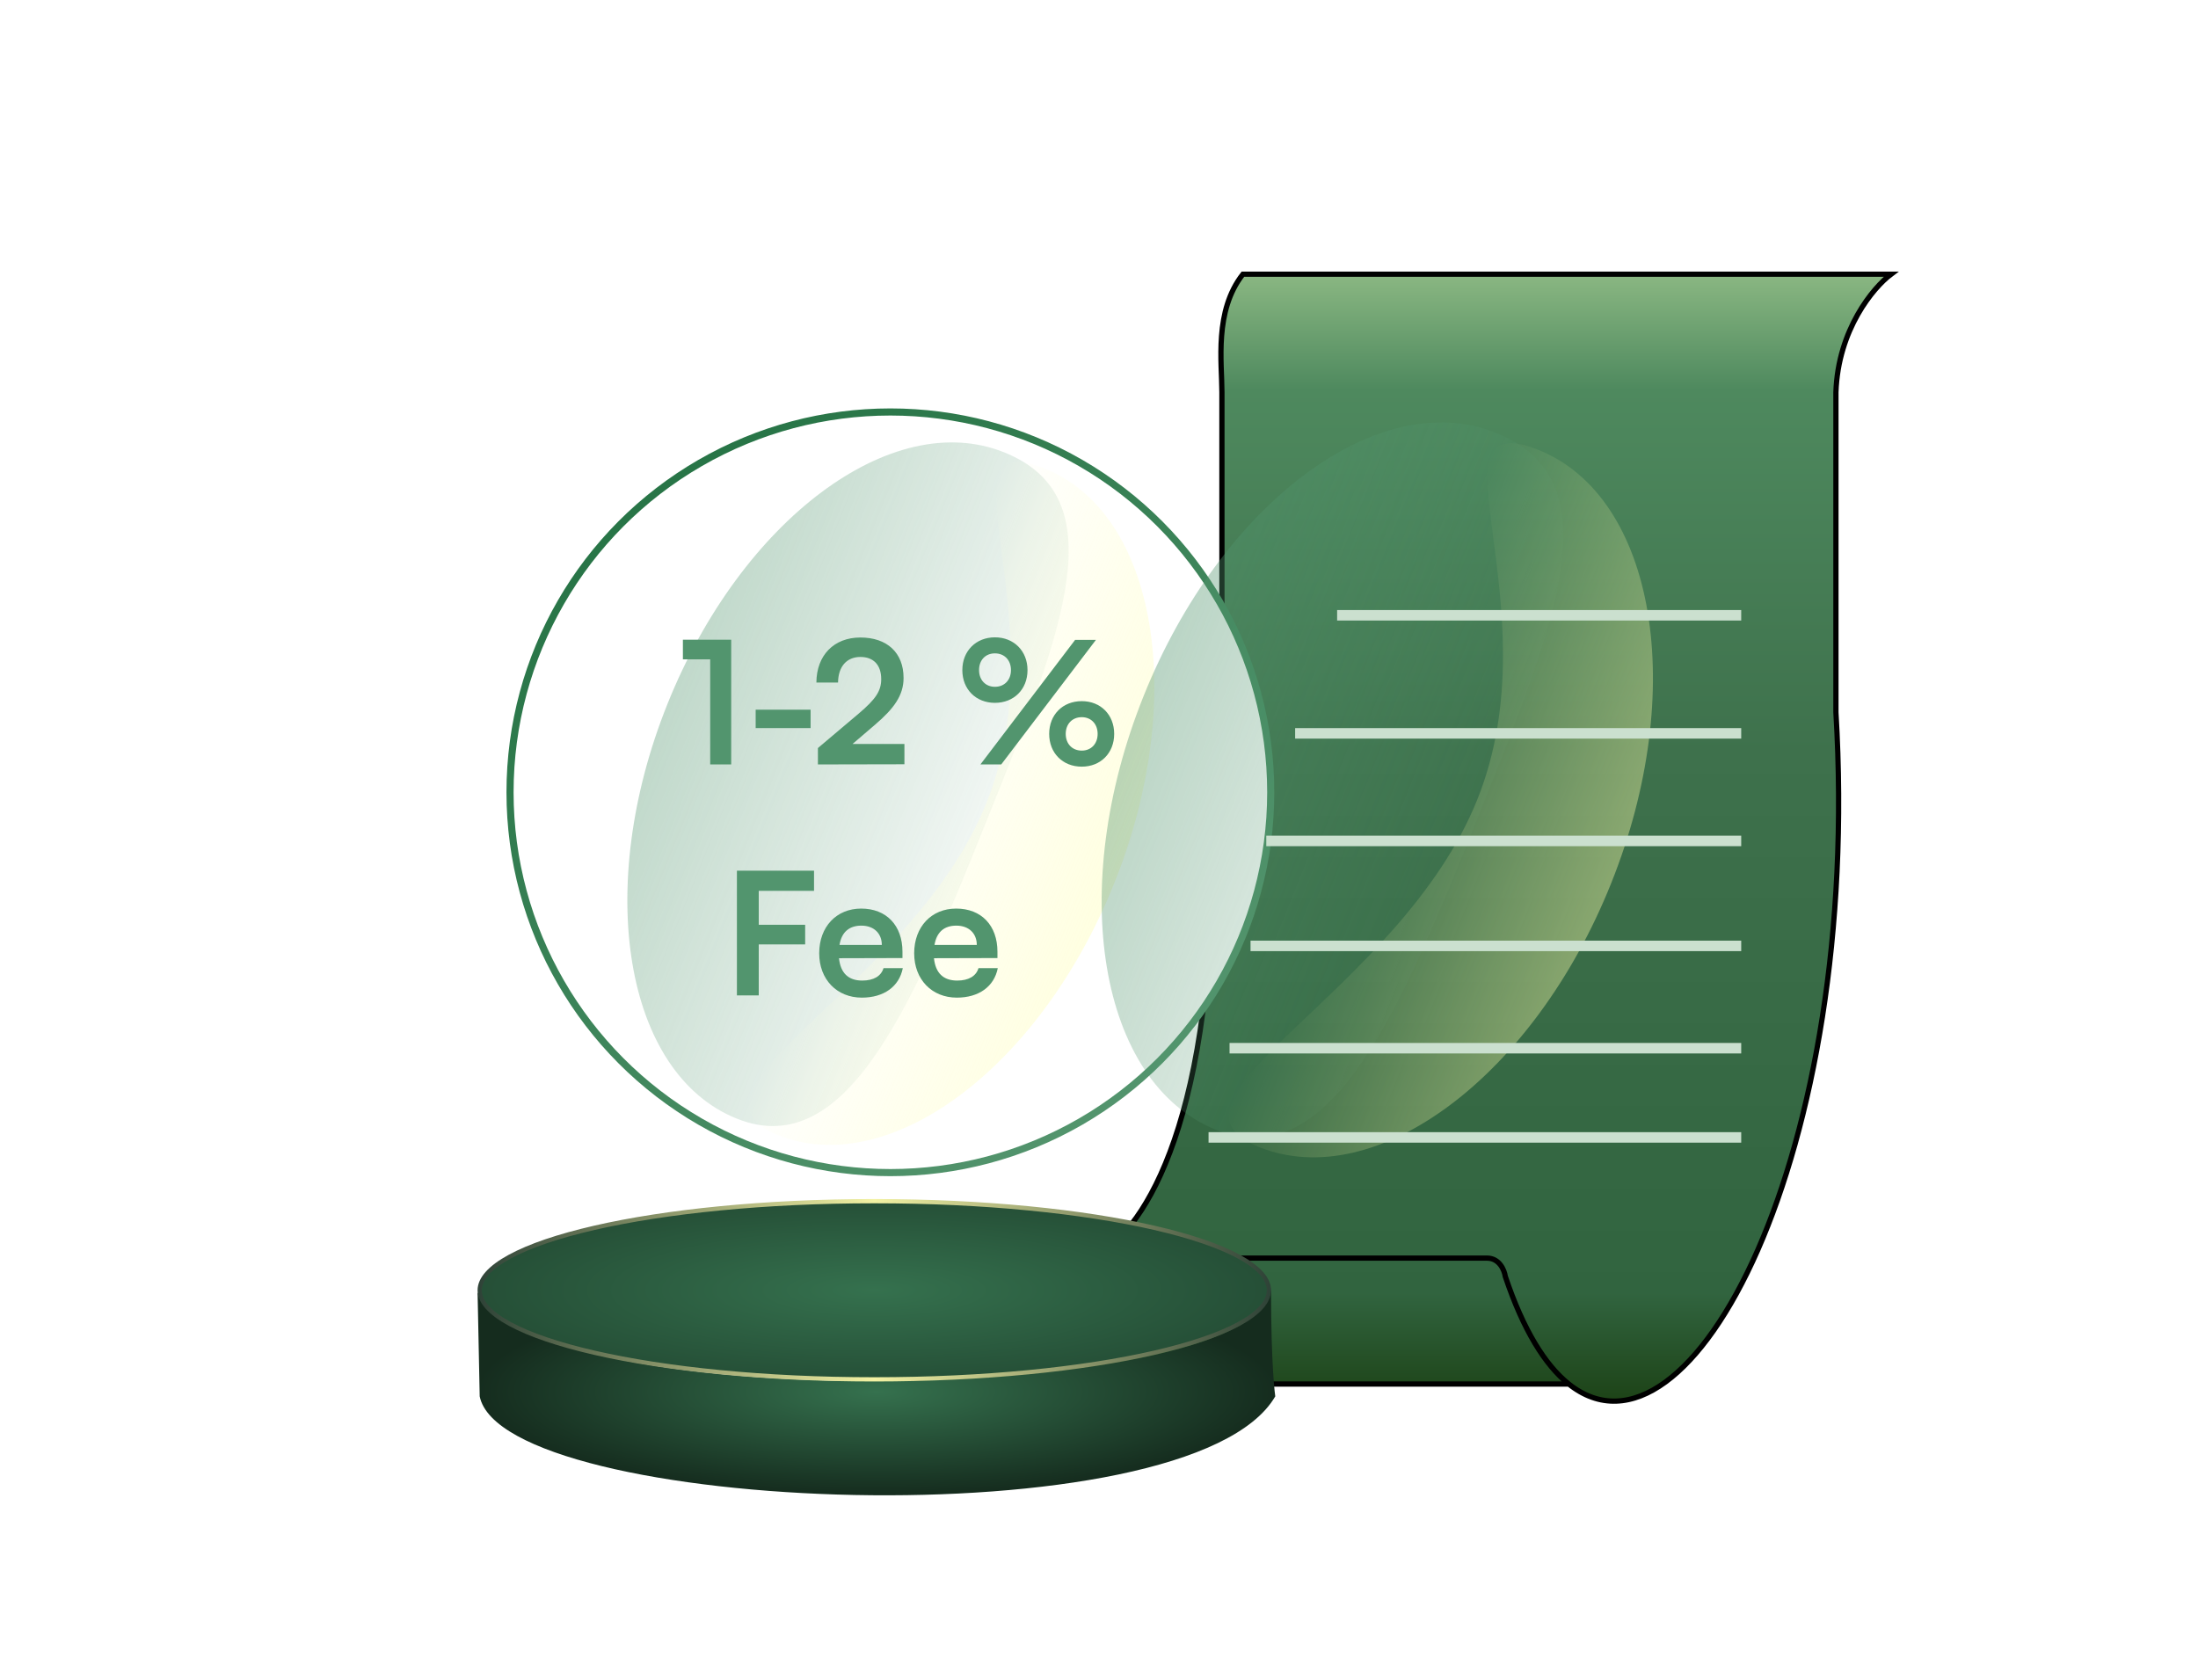 <svg width="314" height="240" viewBox="0 0 314 240" fill="none" xmlns="http://www.w3.org/2000/svg">
<path d="M270.147 39.176C267.647 41.05 262.575 47.048 262.275 56.044V101.776C266.038 164.816 241.462 211.586 224.113 197.738H132.201C129.202 197.438 128.452 195.364 128.452 194.364V182.744C128.153 180.645 129.827 179.87 130.702 179.745H155.442C160.815 178.371 171.86 166.251 173.06 128.765L174.559 98.402V56.044C174.559 51.796 173.435 44.424 177.558 39.176H270.147Z" fill="url(#paint0_linear_1294_38099)"/>
<path d="M224.113 197.738C241.462 211.586 266.038 164.816 262.275 101.776V56.044C262.575 47.048 267.647 41.05 270.147 39.176H177.558C173.435 44.424 174.559 51.796 174.559 56.044V98.402L173.06 128.765C171.86 166.251 160.815 178.371 155.442 179.745M224.113 197.738C220.726 195.035 217.615 190.022 215.043 182.369C214.918 181.495 214.219 179.745 212.419 179.745C211.088 179.745 181.481 179.745 155.442 179.745M224.113 197.738H132.201C129.202 197.438 128.452 195.364 128.452 194.364V182.744C128.153 180.645 129.827 179.87 130.702 179.745C137.588 179.745 146.295 179.745 155.442 179.745" stroke="black" stroke-width="0.75"/>
<path d="M68.529 199.496L68.226 184.645C78.227 202.83 180.666 200.405 181.575 184.039C181.575 195.556 182.181 199.496 182.181 199.496C170.058 220.408 71.863 216.165 68.529 199.496Z" fill="url(#paint1_radial_1294_38099)"/>
<path d="M124.901 171.611C140.535 171.611 154.68 173.069 164.908 175.421C170.024 176.597 174.143 177.994 176.976 179.534C178.393 180.304 179.473 181.103 180.197 181.916C180.918 182.727 181.272 183.536 181.272 184.341C181.272 185.145 180.918 185.955 180.197 186.766C179.473 187.578 178.393 188.377 176.976 189.147C174.143 190.688 170.024 192.084 164.908 193.261C154.68 195.613 140.535 197.069 124.901 197.069C109.267 197.069 95.121 195.613 84.893 193.261C79.777 192.084 75.658 190.688 72.825 189.147C71.408 188.377 70.327 187.578 69.604 186.766C68.882 185.955 68.529 185.145 68.529 184.341C68.529 183.537 68.882 182.727 69.604 181.916C70.327 181.103 71.408 180.304 72.825 179.534C75.658 177.994 79.777 176.597 84.893 175.421C95.121 173.069 109.267 171.611 124.901 171.611Z" fill="black"/>
<path d="M124.901 171.611C140.535 171.611 154.68 173.069 164.908 175.421C170.024 176.597 174.143 177.994 176.976 179.534C178.393 180.304 179.473 181.103 180.197 181.916C180.918 182.727 181.272 183.536 181.272 184.341C181.272 185.145 180.918 185.955 180.197 186.766C179.473 187.578 178.393 188.377 176.976 189.147C174.143 190.688 170.024 192.084 164.908 193.261C154.68 195.613 140.535 197.069 124.901 197.069C109.267 197.069 95.121 195.613 84.893 193.261C79.777 192.084 75.658 190.688 72.825 189.147C71.408 188.377 70.327 187.578 69.604 186.766C68.882 185.955 68.529 185.145 68.529 184.341C68.529 183.537 68.882 182.727 69.604 181.916C70.327 181.103 71.408 180.304 72.825 179.534C75.658 177.994 79.777 176.597 84.893 175.421C95.121 173.069 109.267 171.611 124.901 171.611Z" fill="url(#paint2_radial_1294_38099)"/>
<path d="M124.901 171.611C140.535 171.611 154.68 173.069 164.908 175.421C170.024 176.597 174.143 177.994 176.976 179.534C178.393 180.304 179.473 181.103 180.197 181.916C180.918 182.727 181.272 183.536 181.272 184.341C181.272 185.145 180.918 185.955 180.197 186.766C179.473 187.578 178.393 188.377 176.976 189.147C174.143 190.688 170.024 192.084 164.908 193.261C154.68 195.613 140.535 197.069 124.901 197.069C109.267 197.069 95.121 195.613 84.893 193.261C79.777 192.084 75.658 190.688 72.825 189.147C71.408 188.377 70.327 187.578 69.604 186.766C68.882 185.955 68.529 185.145 68.529 184.341C68.529 183.537 68.882 182.727 69.604 181.916C70.327 181.103 71.408 180.304 72.825 179.534C75.658 177.994 79.777 176.597 84.893 175.421C95.121 173.069 109.267 171.611 124.901 171.611Z" stroke="url(#paint3_linear_1294_38099)" stroke-width="0.606"/>
<circle cx="127.197" cy="113.195" r="54.336" fill="white" stroke="url(#paint4_linear_1294_38099)" stroke-width="1.016"/>
<g opacity="0.4" filter="url(#filter0_f_1294_38099)">
<path opacity="0.9" d="M141.352 116.259C130.808 142.547 121.266 166.239 105.251 159.816C89.237 153.392 84.802 126.875 95.346 100.587C105.89 74.299 127.419 58.195 143.434 64.619C159.448 71.042 151.895 89.971 141.352 116.259Z" fill="url(#paint5_linear_1294_38099)"/>
<path opacity="0.9" d="M140.924 114.698C151.468 88.41 133.259 60.538 149.274 66.962C165.288 73.385 169.723 99.903 159.179 126.191C148.635 152.478 127.106 168.582 111.091 162.159C95.077 155.735 130.38 140.986 140.924 114.698Z" fill="url(#paint6_linear_1294_38099)"/>
</g>
<path d="M101.457 94.2H97.557V91.397H104.455V109.215H101.457V94.2ZM107.952 104.023V101.39H115.8V104.023H107.952ZM129.203 109.19L116.845 109.215V106.875L122.671 101.951C125.084 99.904 125.888 98.734 125.888 97.027C125.888 95.004 124.791 93.859 122.915 93.859C120.965 93.859 119.746 95.224 119.721 97.515H116.626C116.65 93.615 119.136 91.08 122.915 91.08C126.717 91.08 129.081 93.249 129.081 96.857C129.081 99.343 127.716 101.22 125.011 103.535L121.793 106.29H129.203V109.19ZM146.787 95.736C146.787 98.49 144.837 100.415 142.132 100.415C139.426 100.415 137.476 98.49 137.476 95.736C137.476 93.005 139.426 91.055 142.132 91.055C144.837 91.055 146.787 93.005 146.787 95.736ZM156.562 91.421L143.034 109.215H140.06L153.588 91.421H156.562ZM144.423 95.736C144.423 94.322 143.497 93.347 142.132 93.347C140.767 93.347 139.865 94.322 139.865 95.736C139.865 97.149 140.791 98.124 142.132 98.124C143.497 98.124 144.423 97.149 144.423 95.736ZM159.17 104.852C159.17 107.582 157.244 109.532 154.539 109.532C151.809 109.532 149.883 107.582 149.883 104.852C149.883 102.122 151.809 100.172 154.539 100.172C157.244 100.172 159.17 102.122 159.17 104.852ZM156.805 104.852C156.805 103.438 155.879 102.463 154.539 102.463C153.174 102.463 152.247 103.438 152.247 104.852C152.247 106.265 153.174 107.24 154.539 107.24C155.879 107.24 156.805 106.265 156.805 104.852ZM115.023 134.927H108.393V142.215H105.273V124.397H116.29V127.273H108.393V132.124H115.023V134.927ZM123.122 142.532C119.539 142.532 117.029 139.924 117.029 136.194C117.029 132.416 119.491 129.808 123.025 129.808C126.632 129.808 128.924 132.221 128.924 135.975V136.877L119.856 136.901C120.076 139.022 121.197 140.094 123.171 140.094C124.804 140.094 125.877 139.46 126.218 138.315H128.972C128.461 140.947 126.267 142.532 123.122 142.532ZM123.049 132.245C121.294 132.245 120.222 133.196 119.929 135H125.974C125.974 133.342 124.829 132.245 123.049 132.245ZM136.691 142.532C133.107 142.532 130.597 139.924 130.597 136.194C130.597 132.416 133.059 129.808 136.593 129.808C140.201 129.808 142.492 132.221 142.492 135.975V136.877L133.424 136.901C133.644 139.022 134.765 140.094 136.739 140.094C138.372 140.094 139.445 139.46 139.786 138.315H142.541C142.029 140.947 139.835 142.532 136.691 142.532ZM136.617 132.245C134.862 132.245 133.79 133.196 133.497 135H139.542C139.542 133.342 138.397 132.245 136.617 132.245Z" fill="#52956E"/>
<g opacity="0.4" filter="url(#filter1_f_1294_38099)">
<path d="M211.497 115.852C200.466 143.353 190.484 168.138 173.73 161.419C156.976 154.699 152.337 126.957 163.367 99.456C174.398 71.954 196.921 55.108 213.675 61.827C230.429 68.547 222.527 88.35 211.497 115.852Z" fill="url(#paint7_linear_1294_38099)"/>
<path d="M211.048 114.221C222.078 86.719 203.029 57.561 219.783 64.281C236.537 71 241.176 98.742 230.145 126.243C219.115 153.745 196.591 170.592 179.838 163.872C163.084 157.152 200.017 141.722 211.048 114.221Z" fill="url(#paint8_linear_1294_38099)"/>
</g>
<path d="M191.018 87.906H248.745M185.02 104.775H248.745M180.897 120.144H248.745M178.648 135.138H248.745M175.649 149.757H248.745M172.65 162.502H248.745" stroke="#CBE0CF" stroke-width="1.499"/>
<defs>
<filter id="filter0_f_1294_38099" x="60.54" y="34.126" width="133.444" height="158.525" filterUnits="userSpaceOnUse" color-interpolation-filters="sRGB">
<feFlood flood-opacity="0" result="BackgroundImageFix"/>
<feBlend mode="normal" in="SourceGraphic" in2="BackgroundImageFix" result="shape"/>
<feGaussianBlur stdDeviation="14.54" result="effect1_foregroundBlur_1294_38099"/>
</filter>
<filter id="filter1_f_1294_38099" x="126.955" y="29.928" width="139.602" height="165.842" filterUnits="userSpaceOnUse" color-interpolation-filters="sRGB">
<feFlood flood-opacity="0" result="BackgroundImageFix"/>
<feBlend mode="normal" in="SourceGraphic" in2="BackgroundImageFix" result="shape"/>
<feGaussianBlur stdDeviation="15.212" result="effect1_foregroundBlur_1294_38099"/>
</filter>
<linearGradient id="paint0_linear_1294_38099" x1="199.282" y1="39.176" x2="199.282" y2="200.181" gradientUnits="userSpaceOnUse">
<stop stop-color="#8AB782"/>
<stop offset="0.103" stop-color="#4E895E"/>
<stop offset="0.425" stop-color="#3E714C"/>
<stop offset="0.904" stop-color="#31643F"/>
<stop offset="1" stop-color="#1D4317"/>
</linearGradient>
<radialGradient id="paint1_radial_1294_38099" cx="0" cy="0" r="1" gradientUnits="userSpaceOnUse" gradientTransform="translate(125.204 198.836) scale(56.977 14.797)">
<stop stop-color="#35714E"/>
<stop offset="1" stop-color="#152C1E"/>
</radialGradient>
<radialGradient id="paint2_radial_1294_38099" cx="0" cy="0" r="1" gradientUnits="userSpaceOnUse" gradientTransform="translate(124.9 184.341) scale(56.674 13.032)">
<stop stop-color="#35714E"/>
<stop offset="1" stop-color="#35714E" stop-opacity="0.7"/>
</radialGradient>
<linearGradient id="paint3_linear_1294_38099" x1="68.226" y1="184.341" x2="181.575" y2="184.341" gradientUnits="userSpaceOnUse">
<stop stop-color="#2E4237"/>
<stop offset="0.5" stop-color="#F3F2A3"/>
<stop offset="1" stop-color="#2E4237"/>
</linearGradient>
<linearGradient id="paint4_linear_1294_38099" x1="166.197" y1="156.583" x2="98.435" y2="69.077" gradientUnits="userSpaceOnUse">
<stop stop-color="#54956E"/>
<stop offset="1" stop-color="#287547"/>
</linearGradient>
<linearGradient id="paint5_linear_1294_38099" x1="95.346" y1="100.587" x2="153.339" y2="123.848" gradientUnits="userSpaceOnUse">
<stop stop-color="#52956E"/>
<stop offset="1" stop-color="#52956E" stop-opacity="0"/>
</linearGradient>
<linearGradient id="paint6_linear_1294_38099" x1="159.179" y1="126.191" x2="124.873" y2="112.43" gradientUnits="userSpaceOnUse">
<stop stop-color="#FFFEAA"/>
<stop offset="1" stop-color="#FFFEAA" stop-opacity="0"/>
</linearGradient>
<linearGradient id="paint7_linear_1294_38099" x1="163.367" y1="99.456" x2="224.038" y2="123.79" gradientUnits="userSpaceOnUse">
<stop stop-color="#52956E"/>
<stop offset="1" stop-color="#52956E" stop-opacity="0"/>
</linearGradient>
<linearGradient id="paint8_linear_1294_38099" x1="230.145" y1="126.243" x2="194.255" y2="111.848" gradientUnits="userSpaceOnUse">
<stop stop-color="#FFFEAA"/>
<stop offset="1" stop-color="#FFFEAA" stop-opacity="0"/>
</linearGradient>
</defs>
</svg>
